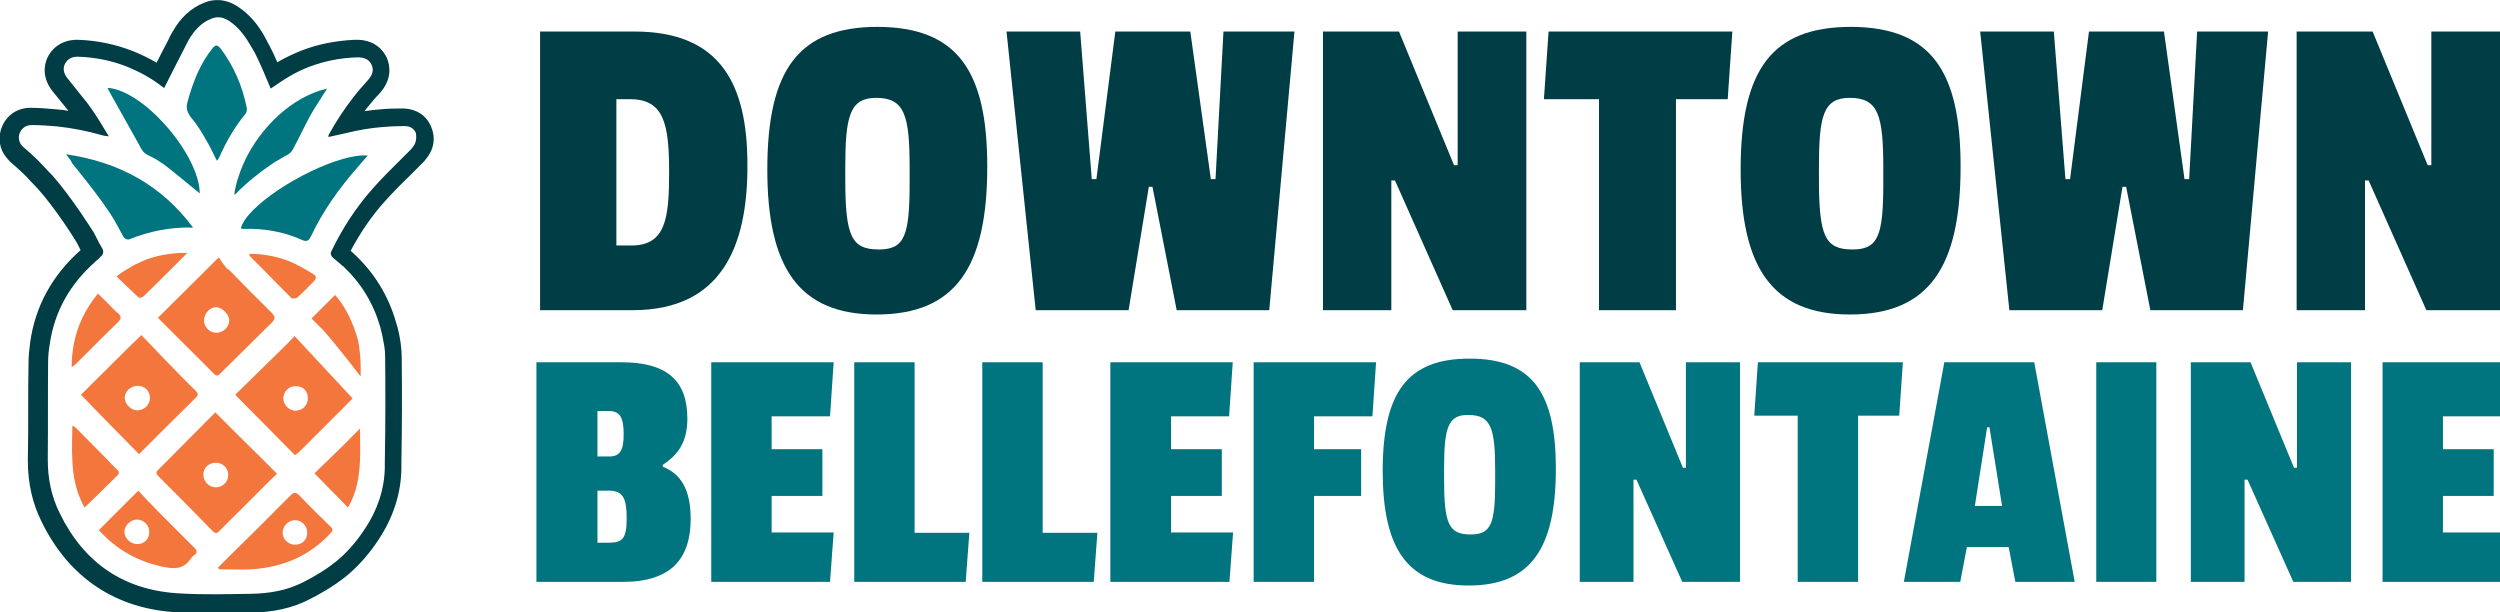 <?xml version="1.0" encoding="utf-8"?>
<!-- Generator: Adobe Illustrator 25.0.0, SVG Export Plug-In . SVG Version: 6.00 Build 0)  -->
<svg version="1.1" id="Layer_1" xmlns="http://www.w3.org/2000/svg" xmlns:xlink="http://www.w3.org/1999/xlink" x="0px" y="0px"
	 viewBox="0 0 753.6 184.6" style="enable-background:new 0 0 753.6 184.6;" xml:space="preserve">
<style type="text/css">
	.st0{fill:#003D45;}
	.st1{fill:#F3773D;}
	.st2{fill:#01757F;}
</style>
<g>
	<g>
		<g>
			<g>
				<path class="st0" d="M130,38.3c-1.4-3.5-4.5-5.5-8.5-5.6c-2.2,0-4.6,0-7.2,0.3c-1.5,0.1-2.9,0.3-4.4,0.5
					c0.2-0.3,0.4-0.5,0.6-0.8c1.4-1.7,2.5-3.1,3.7-4.3c4.3-4.6,3.3-8.8,2.4-11c-1-2.1-3.6-5.7-9.9-5.4c-5.6,0.3-10.8,1.3-15.7,3.2
					c-2.5,1-4.9,2.1-7.1,3.4c-0.1,0.1-0.2,0.1-0.3,0.2c-0.7-1.7-1.5-3.4-2.4-5.1c-0.2-0.3-0.3-0.6-0.5-0.9c-0.1-0.1-0.1-0.3-0.2-0.4
					C78.9,9.2,76.3,5.1,72,2.2c-4.2-2.9-8-2.4-10.4-1.4c-3.9,1.5-7.2,4.5-9.6,8.8c-0.4,0.7-0.8,1.4-1.1,2.1c-0.2,0.3-0.3,0.7-0.5,1
					c-1.1,2-2.1,4.1-3.2,6.2c-2.2-1.3-4.5-2.4-6.9-3.4c-5.3-2.1-10.9-3.3-16.7-3.5c-4.3-0.1-7.7,1.9-9.4,5.6
					c-0.8,1.9-1.7,5.8,1.8,10.1c1.5,1.8,2.9,3.6,4.3,5.3l0.1,0.1c0.1,0.1,0.1,0.2,0.2,0.3c-1.1-0.2-2.1-0.3-3.2-0.4
					c-3.1-0.3-5.7-0.5-8.2-0.5c-3.9,0-7.1,2.1-8.6,5.7c-0.8,1.9-0.9,4-0.4,6c0.3,1,0.7,1.9,1.3,2.7c0.5,0.7,1,1.3,1.6,1.9
					c1.2,1,2.6,2.3,3.9,3.5c0.1,0.1,0.1,0.1,0.2,0.2c0.7,0.7,1.4,1.4,2,2.1l0,0c0.1,0.1,0.1,0.2,0.2,0.2l0,0c0.7,0.7,1.3,1.4,2,2.1
					c5.2,5.8,10.8,14.6,11.6,16l0.2,0.3c0.4,0.7,0.7,1.5,1.1,2.2c-8.6,7.6-13.7,17-15.2,27.8c-0.3,2.2-0.5,4.2-0.5,6.2
					c-0.1,4.9-0.1,9.8-0.1,14.6c0,4.6,0,9.3-0.1,14c0,0.3,0,0.6,0,0.9l0,0.1c0,6.7,1.4,12.8,4.2,18.4c8.3,16.9,22.5,26.3,41.2,27.2
					c3.4,0.2,6.8,0.2,10.1,0.2c3.1,0,6.1,0,9.1-0.1l2.3,0c7-0.1,13-1.4,18.1-4.1c4.9-2.5,8.6-4.9,11.8-7.6c3.2-2.8,6.3-6.3,8.9-10.3
					c4.5-6.8,6.8-14,6.9-21.5c0-0.3,0-0.7,0-1c0-0.3,0-0.5,0-0.8c0.2-10.7,0.2-21.4,0.1-31.7c0-1.2-0.1-2.5-0.3-4.1
					c-0.3-2.1-0.7-4.3-1.4-6.4c-2.3-8-6.5-14.9-12.6-20.6c-0.1-0.1-0.1-0.1-0.2-0.2c-0.3-0.3-0.6-0.5-0.9-0.8
					c3-5.6,6.4-10.6,10.4-15c2.6-2.9,5.3-5.6,8.3-8.5l3.1-3.1c0.3-0.3,0.5-0.5,0.7-0.8C130.8,45.2,131.4,41.7,130,38.3z M124.2,44.6
					c-0.1,0.1-0.1,0.2-0.2,0.3c-0.3,0.3-0.5,0.5-0.8,0.8c-0.8,0.8-1.5,1.5-2.3,2.3c-2.9,2.9-5.8,5.7-8.5,8.8
					c-5,5.6-9.1,11.9-12.4,18.7c-0.5,1-0.3,1.6,0.5,2.3c0.6,0.5,1.2,1,1.8,1.5c0.3,0.3,0.7,0.6,1,0.9c0.1,0,0.1,0.1,0.2,0.1
					c5.3,5,9,11,11.1,18.2c0.5,1.8,0.9,3.7,1.2,5.6c0.2,1.1,0.3,2.3,0.3,3.4c0.1,10.5,0.1,21-0.1,31.5c0,0.6,0,1.2,0,1.8
					c-0.1,6.8-2.3,13.1-6,18.6c-2.2,3.4-4.9,6.6-7.9,9.2c-3.2,2.7-6.9,5-10.7,6.9c-4.9,2.5-10.2,3.4-15.7,3.5
					c-7.1,0.1-14.1,0.3-21.2-0.1c-16.9-0.8-29.1-9-36.5-24.2c-2.5-5-3.6-10.4-3.6-16.1c0-0.3,0-0.6,0-0.9c0.1-9.5,0-19,0.1-28.5
					c0-1.9,0.2-3.7,0.5-5.5c1.4-9.7,6-17.9,13.5-24.6c0.3-0.3,0.6-0.6,1-0.9c0.2-0.1,0.3-0.3,0.4-0.4c1.3-1.1,1.6-1.9,0.7-3.3
					c-0.3-0.5-0.6-1.1-0.9-1.6c-0.5-1-1-2-1.5-2.9c0,0-6.4-10.3-12.4-17.1c-0.7-0.7-1.4-1.4-2.1-2.2c0,0,0,0-0.1-0.1
					c0,0-0.1-0.1-0.1-0.1c-0.7-0.7-1.4-1.5-2.1-2.2c-0.1-0.1-0.1-0.1-0.2-0.2c-1.3-1.3-2.8-2.6-4.2-3.8c-0.3-0.3-0.5-0.5-0.7-0.8
					c-0.2-0.3-0.4-0.7-0.5-1.1c-0.2-0.8-0.2-1.6,0.2-2.4c0.6-1.4,1.8-2.3,3.6-2.3c2.6,0,5.1,0.2,7.6,0.4c4.6,0.5,9.2,1.4,13.7,2.7
					c0.4,0.1,0.9,0.2,1.9,0.3c-1.9-3.1-3.5-5.9-5.3-8.4c-0.8-1.2-1.7-2.3-2.6-3.4c-1.5-1.8-2.9-3.7-4.4-5.5c-1.1-1.3-1.7-2.8-1-4.4
					c0.8-1.7,2.3-2.4,4.2-2.3c5.2,0.2,10.2,1.2,14.8,3.1c3.7,1.5,7.2,3.4,10.5,6c0.3,0.2,0.6,0.4,0.5,0.3c2-3.9,3.9-7.8,5.9-11.6
					c0.5-1,1-2,1.5-2.9c1.6-2.7,3.7-5.2,6.9-6.4c2-0.8,3.7-0.3,5.4,0.8c3.1,2.1,5.1,5.1,6.9,8.3c0.2,0.4,0.5,0.8,0.7,1.2
					c1.8,3.5,3.2,7.1,4.8,10.8c1.8-1.2,3.6-2.5,5.5-3.6c2-1.2,4.1-2.2,6.2-3c4.5-1.7,9.1-2.6,14-2.8c2-0.1,3.8,0.3,4.7,2.2
					c0.9,1.9,0,3.5-1.4,5c-1.4,1.5-2.7,3.1-4,4.7c-2.8,3.6-5.3,7.4-7.5,11.4c-0.1,0.1-0.1,0.4-0.1,0.7c1.8-0.4,3.6-0.8,5.4-1.2
					c3.6-0.9,7.2-1.5,10.8-1.8c2.2-0.2,4.4-0.3,6.7-0.3c1.7,0,2.9,0.7,3.5,2.2C125.6,41.9,125.4,43.3,124.2,44.6z"/>
				<g>
					<path class="st1" d="M86.1,104.1c-5.2,5.1-10.3,10.1-15.2,14.9c5.9,6,11.9,12,18,18.2c0.4-0.3,0.9-0.6,1.2-0.9
						c5.4-5.4,10.9-10.8,16.2-16.2c-3.2-3.4-10.8-11.6-14.9-16c-1.4-1.5-2.4-2.6-2.6-2.8C88,102.2,87.1,103.1,86.1,104.1z M92.8,120
						c0,2.1-1.5,3.7-3.6,3.8c-1.9,0.1-3.8-1.7-3.8-3.7c0-2,1.6-3.7,3.7-3.7C91.3,116.4,92.8,117.8,92.8,120z"/>
					<path class="st2" d="M34.5,66.4c0,0.1,0.1,0.1,0.1,0.2c0.3,0.6,0.6,1.1,0.9,1.6l0,0c0.6,1.1,1.2,2.3,1.8,3.3
						c0.2,0.4,1.1,0.8,1.5,0.7c6.2-2.5,12.6-3.8,19.4-3.6c-9.6-12.9-22.5-19.8-38.3-22.1c0.4,0.6,0.9,1.1,1.3,1.7
						c0.3,0.4,0.4,0.8,0.6,1.1c0,0,0,0,0,0S30.7,60,34.5,66.4C34.4,66.4,34.5,66.4,34.5,66.4z"/>
					<path class="st1" d="M28.7,103.9c2.2-2.2,4.5-4.5,6.7-6.6c1.3-1.3,1.3-2-0.1-3.1c-1-0.8-1.8-1.8-2.7-2.7c-1-1-2-1.9-3.1-3
						c-3.8,4.7-6.3,9.8-7.3,15.5c-0.4,2.2-0.6,4.4-0.6,6.7c0.6-0.5,1-0.7,1.3-1C24.9,107.7,26.8,105.8,28.7,103.9z"/>
					<path class="st1" d="M34.8,141.1c-0.8-0.8-1.6-1.6-2.3-2.4c-3.2-3.2-6.4-6.5-9.6-9.7c-0.3-0.3-0.6-0.4-1.1-0.7
						c0,3.5-0.2,7,0,10.4c0.2,4.9,1.1,9.7,3.7,14.3c3.4-3.3,6.7-6.5,9.9-9.7C36.4,142.3,35.4,141.7,34.8,141.1z"/>
					<path class="st1" d="M47.5,154c-2-2-3.9-4-5.8-6.1c-4.1,4.1-7.9,7.9-11.9,11.9c5.4,6,12.1,9.7,20.1,11.2
						c3.2,0.6,5.7,0.3,7.6-2.6c0.3-0.4,0.6-0.8,1-1c1.1-0.8,0.9-1.5,0.1-2.3C54.9,161.5,51.2,157.7,47.5,154z M41.3,164
						c-2,0-3.8-1.8-3.8-3.7c0-1.9,1.9-3.7,3.8-3.7c2,0,3.7,1.7,3.7,3.8C45,162.5,43.4,164.1,41.3,164z"/>
					<path class="st2" d="M41.8,43.4c0.7,1.3,1.2,2.6,2.7,3.3c0.5,0.2,0.9,0.5,1.4,0.7c0.6,0.3,1.3,0.7,1.9,1.1
						c0.6,0.4,1.2,0.8,1.8,1.2c3.6,2.8,7.2,5.8,10.6,8.6c0-2.8-1-6-2.6-9.3c-0.2-0.3-0.3-0.7-0.5-1c-5.4-10.3-16.7-21.1-24.7-21.5
						c0.2,0.4,0.4,0.7,0.5,1C35.8,32.8,38.9,38.1,41.8,43.4z"/>
					<path class="st1" d="M43.3,89.3c2.8-2.7,5.6-5.5,8.4-8.3c0.2-0.2,0.4-0.4,0.6-0.6c0.1-0.1,0.2-0.2,0.4-0.4
						c0.9-0.9,1.8-1.8,2.9-2.9c0.3-0.3,0.6-0.6,0.9-0.9c-1.8,0-3.5,0.1-5.1,0.3c-3.4,0.4-6.7,1.3-9.7,2.8c-0.6,0.3-1.2,0.5-1.8,0.9
						c-1.6,0.9-3.2,1.9-4.8,3.1c2.4,2.3,4.4,4.3,6.6,6.3C41.8,89.9,42.9,89.7,43.3,89.3z"/>
					<path class="st1" d="M41.9,136.9c5.7-5.7,11.4-11.4,17.2-17.1c0.8-0.8,0.5-1.3-0.1-2c-1.7-1.7-3.5-3.4-5.2-5.2
						c-2.8-2.9-5.7-5.8-8.4-8.7c-0.9-1-1.9-1.9-2.8-2.9c-1,1-1.9,1.9-2.9,2.8c-5.3,5.3-10.5,10.4-15.3,15.2
						C30.2,125,36,130.9,41.9,136.9z M41.5,116.3c2.2,0,3.7,1.6,3.7,3.7c0,2-1.8,3.7-3.8,3.7c-1.9,0-3.8-1.9-3.8-3.8
						C37.6,118,39.4,116.3,41.5,116.3z"/>
					<path class="st1" d="M68,80.5c0-0.1-0.1-0.1-0.1-0.2c-0.5-0.6-1-1.2-1.4-1.9c-0.2-0.3-0.3-0.5-0.5-0.8
						c-0.2,0.2-0.4,0.4-0.7,0.6c-0.7,0.7-1.4,1.4-2.1,2.1c-0.3,0.3-0.6,0.6-1,1c-5,4.9-9.7,9.7-14.6,14.5c2.7,2.7,5.4,5.4,8.1,8.1
						c2.9,2.9,5.9,5.8,8.8,8.8c0.8,0.8,1.2,0.6,2-0.2c2.9-2.9,5.8-5.7,8.6-8.5c2.2-2.2,4.4-4.4,6.7-6.6c1.2-1.2,1.3-1.9,0-3.2
						c-4.3-4.2-8.5-8.5-12.7-12.8C68.6,81.2,68.3,80.8,68,80.5z M65.1,100.3c-2,0-3.7-1.9-3.6-3.9c0.1-2,1.9-3.9,3.7-3.8
						c1.8,0.1,3.9,2.2,3.9,4C69.1,98.6,67.2,100.4,65.1,100.3z"/>
					<path class="st2" d="M62.3,42.5c1.1,1.8,1.9,3.7,3,5.8c0,0.1,0.1,0.1,0.1,0.2c0-0.1,0.1-0.1,0.1-0.2c0.3-0.4,0.5-0.6,0.6-0.9
						c2.1-4.7,4.6-9.1,7.9-13.1c0.3-0.4,0.5-1.2,0.4-1.7c-1.3-6.6-3.9-12.7-8-18.1c-0.1-0.1-0.2-0.2-0.3-0.3
						c-0.6-0.6-1.1-0.7-1.8,0.1c-0.1,0.1-0.1,0.1-0.2,0.2c-3.9,4.8-6,10.5-7.6,16.3c-0.5,1.7-0.1,3,1,4.5
						C59.4,37.5,60.9,40,62.3,42.5z"/>
					<path class="st2" d="M73.4,49.3c-1.4,3.2-2.4,6.4-2.8,9.4c0.2-0.1,0.3-0.2,0.5-0.3c3.4-3.5,7.2-6.5,11.2-9.2
						c0.6-0.4,1.1-0.7,1.7-1c1-0.6,1.9-1.2,2.9-1.7c0.6-0.3,1.2-1.1,1.5-1.7c1.8-3.3,3.4-6.8,5.2-10.1c1.5-2.6,3.2-5.1,5-8
						c-10.8,2.5-20.1,11.9-24.8,21.7C73.7,48.7,73.6,49,73.4,49.3z"/>
					<path class="st2" d="M103.4,47.9c-12.4,3.5-29.3,14.4-30.8,21c0.2,0,0.5,0.1,0.7,0.1c6.2-0.2,12.2,0.8,17.9,3.4
						c1.6,0.7,2.1-0.3,2.6-1.3c3.6-7.6,8.5-14.4,14-20.7c0.9-1,1.7-2,2.7-3.1c0.1-0.1,0.2-0.3,0.4-0.4
						C108.8,46.7,106.2,47.1,103.4,47.9z"/>
					<path class="st1" d="M95.6,97.7c0.6,0.6,1.2,1.2,1.8,1.8c0.5,0.5,2,2.3,3.9,4.6c2.2,2.7,5,6.2,7.4,9.4c0.1-3.2,0-6.3-0.5-9.4
						c-0.2-1.4-0.6-2.8-1.1-4.2c-1.4-4-3.2-7.7-6.1-11c-2.4,2.4-4.7,4.7-7.1,7.1C94.5,96.6,95,97.1,95.6,97.7z"/>
					<path class="st1" d="M98.6,139c-1.3,1.2-2.6,2.5-3.8,3.7c3.3,3.4,6.7,6.8,10.1,10.3c2.6-4.5,3.4-9.2,3.6-14
						c0.2-3.2,0-6.5,0-9.8C105.2,132.6,101.9,135.8,98.6,139z"/>
					<path class="st1" d="M94.4,82.6c-0.9-0.5-1.8-1.1-2.7-1.6c-0.5-0.3-1.1-0.6-1.6-0.9c0,0,0,0-0.1,0c-0.4-0.2-0.7-0.4-1.1-0.6
						c-4.3-2-8.9-3-13.8-3c0.2,0.5,0.2,0.7,0.3,0.8c0.7,0.7,1.4,1.4,2.1,2.1c0.4,0.4,0.7,0.7,1.1,1.1c0.3,0.3,0.6,0.6,1,1
						c2.7,2.8,5.4,5.5,8.2,8.3c0.3,0.3,1.4,0.2,1.8-0.1c1.8-1.6,3.4-3.3,5.1-5C95.5,83.7,95.3,83.1,94.4,82.6z"/>
					<path class="st1" d="M77.2,149c2.1-2.1,4.2-4.2,6.3-6.2c-1.3-1.3-2.6-2.6-3.9-3.9c-4.9-4.8-9.7-9.6-14.7-14.6
						c-4.7,4.8-9.6,9.6-14.4,14.5c-1,1-1.9,1.9-2.9,2.9c-0.9,0.9-0.2,1.4,0.3,2c5.4,5.4,10.8,10.8,16.1,16.3c0.8,0.8,1.3,1,2.2,0
						C69.8,156.3,73.6,152.7,77.2,149z M65,146.9c-2,0-3.7-1.8-3.7-3.8c0-2.1,1.6-3.6,3.8-3.6c2.1,0,3.7,1.6,3.7,3.7
						C68.8,145.3,67.1,146.9,65,146.9z"/>
					<path class="st1" d="M90.4,149.5c-1.1-1.1-1.7-1.3-2.9-0.1c-6.1,6.2-12.3,12.3-18.5,18.4c-1.1,1.1-2.2,2.2-3.3,3.3
						c0.1,0.2,0.2,0.3,0.3,0.5c3.3,0,6.6,0.2,9.9,0c9.2-0.6,17.2-3.9,23.6-10.7c0.9-0.9,1-1.4,0-2.3
						C96.4,155.6,93.3,152.6,90.4,149.5z M88.9,164.2c-2,0-3.7-1.7-3.7-3.6c0-2,1.7-3.8,3.7-3.8c2.1,0,3.7,1.7,3.7,3.8
						C92.6,162.7,91.1,164.2,88.9,164.2z"/>
				</g>
			</g>
		</g>
	</g>
	<g>
		<g>
			<g>
				<path class="st0" d="M190.7,93.5h-27.9v-84h28.4c26.1,0,34.1,16,34.1,40.2C225.4,74.3,217.5,93.5,190.7,93.5z M189.9,29.9h-4.1
					V74h4.5c10.3,0,11.4-8,11.4-22C201.7,37.4,200.2,29.9,189.9,29.9z"/>
				<path class="st0" d="M297.6,50.2c0,30.3-9.5,44.6-33.4,44.6c-23.7,0-32.9-14.6-32.9-43.7c0-30.2,9.5-43,33.3-43
					C288.5,8.2,297.6,21.3,297.6,50.2z M254.8,50.6v3.2c0,17.4,1.8,21.4,10.1,21.4c7.8,0,9.3-4.1,9.3-20.2v-4.3
					c0-16-1.5-21.2-10.1-21.2C256.1,29.5,254.8,35.1,254.8,50.6z"/>
				<path class="st0" d="M382.6,93.5h-27.9l-7.3-37.2h-1.1l-6.1,37.2h-28l-8.8-84h22.2l3.5,44.5h1.4l5.7-44.5h22.6l6.2,44.5h1.4
					l2.4-44.5h21.4L382.6,93.5z"/>
				<path class="st0" d="M437.9,93.5l-17.4-39.1h-1.1v39.1h-20.6v-84h22.9l16.6,40.3h1.1V9.5h20.7v84H437.9z"/>
				<path class="st0" d="M505.2,29.9v63.6H482V29.9h-16.6l1.4-20.4h55.4l-1.4,20.4H505.2z"/>
				<path class="st0" d="M591,50.2c0,30.3-9.5,44.6-33.4,44.6c-23.7,0-32.9-14.6-32.9-43.7c0-30.2,9.5-43,33.3-43
					C582,8.2,591,21.3,591,50.2z M548.3,50.6v3.2c0,17.4,1.8,21.4,10.1,21.4c7.8,0,9.3-4.1,9.3-20.2v-4.3c0-16-1.5-21.2-10.1-21.2
					C549.5,29.5,548.3,35.1,548.3,50.6z"/>
				<path class="st0" d="M676.1,93.5h-27.9l-7.3-37.2h-1.1l-6.1,37.2h-28l-8.8-84h22.2l3.5,44.5h1.4l5.7-44.5h22.6l6.2,44.5h1.4
					l2.4-44.5h21.4L676.1,93.5z"/>
				<path class="st0" d="M731.4,93.5L714,54.4h-1.1v39.1h-20.6v-84h22.9l16.6,40.3h1.1V9.5h20.7v84H731.4z"/>
				<path class="st2" d="M187.8,175.4h-26.1v-66.2h25.6c13.5,0,19.9,5.3,19.9,17c0,6.8-2.6,10.8-7.4,13.9v0.6
					c5.2,2,8.4,6.6,8.4,15.7C208.2,168.1,202.6,175.4,187.8,175.4z M183.5,123.9h-3.4v13.7h3.5c3.2,0,4.4-1.7,4.4-6.7
					C188,125.7,186.8,123.9,183.5,123.9z M183.5,147.9h-3.4v15.7h3.4c4.3,0,5.4-1.4,5.4-7.4C188.9,150.2,187.8,147.9,183.5,147.9z"
					/>
				<path class="st2" d="M214.4,175.4v-66.2h36.9l-1.1,16.3h-17.6v9.9h15.3v14.1h-15.3v11h18.7l-1.1,14.9H214.4z"/>
				<path class="st2" d="M257.5,175.4v-66.2h18.2v51.4h16.5l-1.1,14.8H257.5z"/>
				<path class="st2" d="M296.1,175.4v-66.2h18.2v51.4h16.5l-1.1,14.8H296.1z"/>
				<path class="st2" d="M334.7,175.4v-66.2h36.9l-1.1,16.3H353v9.9h15.3v14.1H353v11h18.7l-1.1,14.9H334.7z"/>
				<path class="st2" d="M396.1,125.5v9.9h14.2v14.1h-14.2v25.9h-18.2v-66.2h36.9l-1.1,16.3H396.1z"/>
				<path class="st2" d="M469,141.3c0,23.9-7.5,35.2-26.3,35.2c-18.7,0-25.9-11.5-25.9-34.5c0-23.8,7.5-33.9,26.2-33.9
					C461.9,108.1,469,118.4,469,141.3z M435.3,141.6v2.6c0,13.8,1.4,16.9,8,16.9c6.2,0,7.4-3.2,7.4-15.9v-3.4
					c0-12.6-1.2-16.7-8-16.7C436.3,124.9,435.3,129.3,435.3,141.6z"/>
				<path class="st2" d="M507.1,175.4l-13.8-30.8h-0.9v30.8h-16.2v-66.2h18l13.1,31.8h0.9v-31.8h16.3v66.2H507.1z"/>
				<path class="st2" d="M560.1,125.3v50.1h-18.2v-50.1h-13.1l1.1-16.1h43.7l-1.1,16.1H560.1z"/>
				<path class="st2" d="M607.5,175.4l-2-10.5h-12.6l-2,10.5h-17l12.2-66.2h27.1l12.2,66.2H607.5z M599.7,128.8h-0.7l-3.7,23.7h8.2
					L599.7,128.8z"/>
				<path class="st2" d="M631.9,175.4v-66.2H650v66.2H631.9z"/>
				<path class="st2" d="M691.3,175.4l-13.8-30.8h-0.9v30.8h-16.2v-66.2h18l13.1,31.8h0.9v-31.8h16.3v66.2H691.3z"/>
				<path class="st2" d="M718.2,175.4v-66.2h36.9l-1.1,16.3h-17.6v9.9h15.3v14.1h-15.3v11h18.7l-1.1,14.9H718.2z"/>
			</g>
		</g>
	</g>
</g>
</svg>
